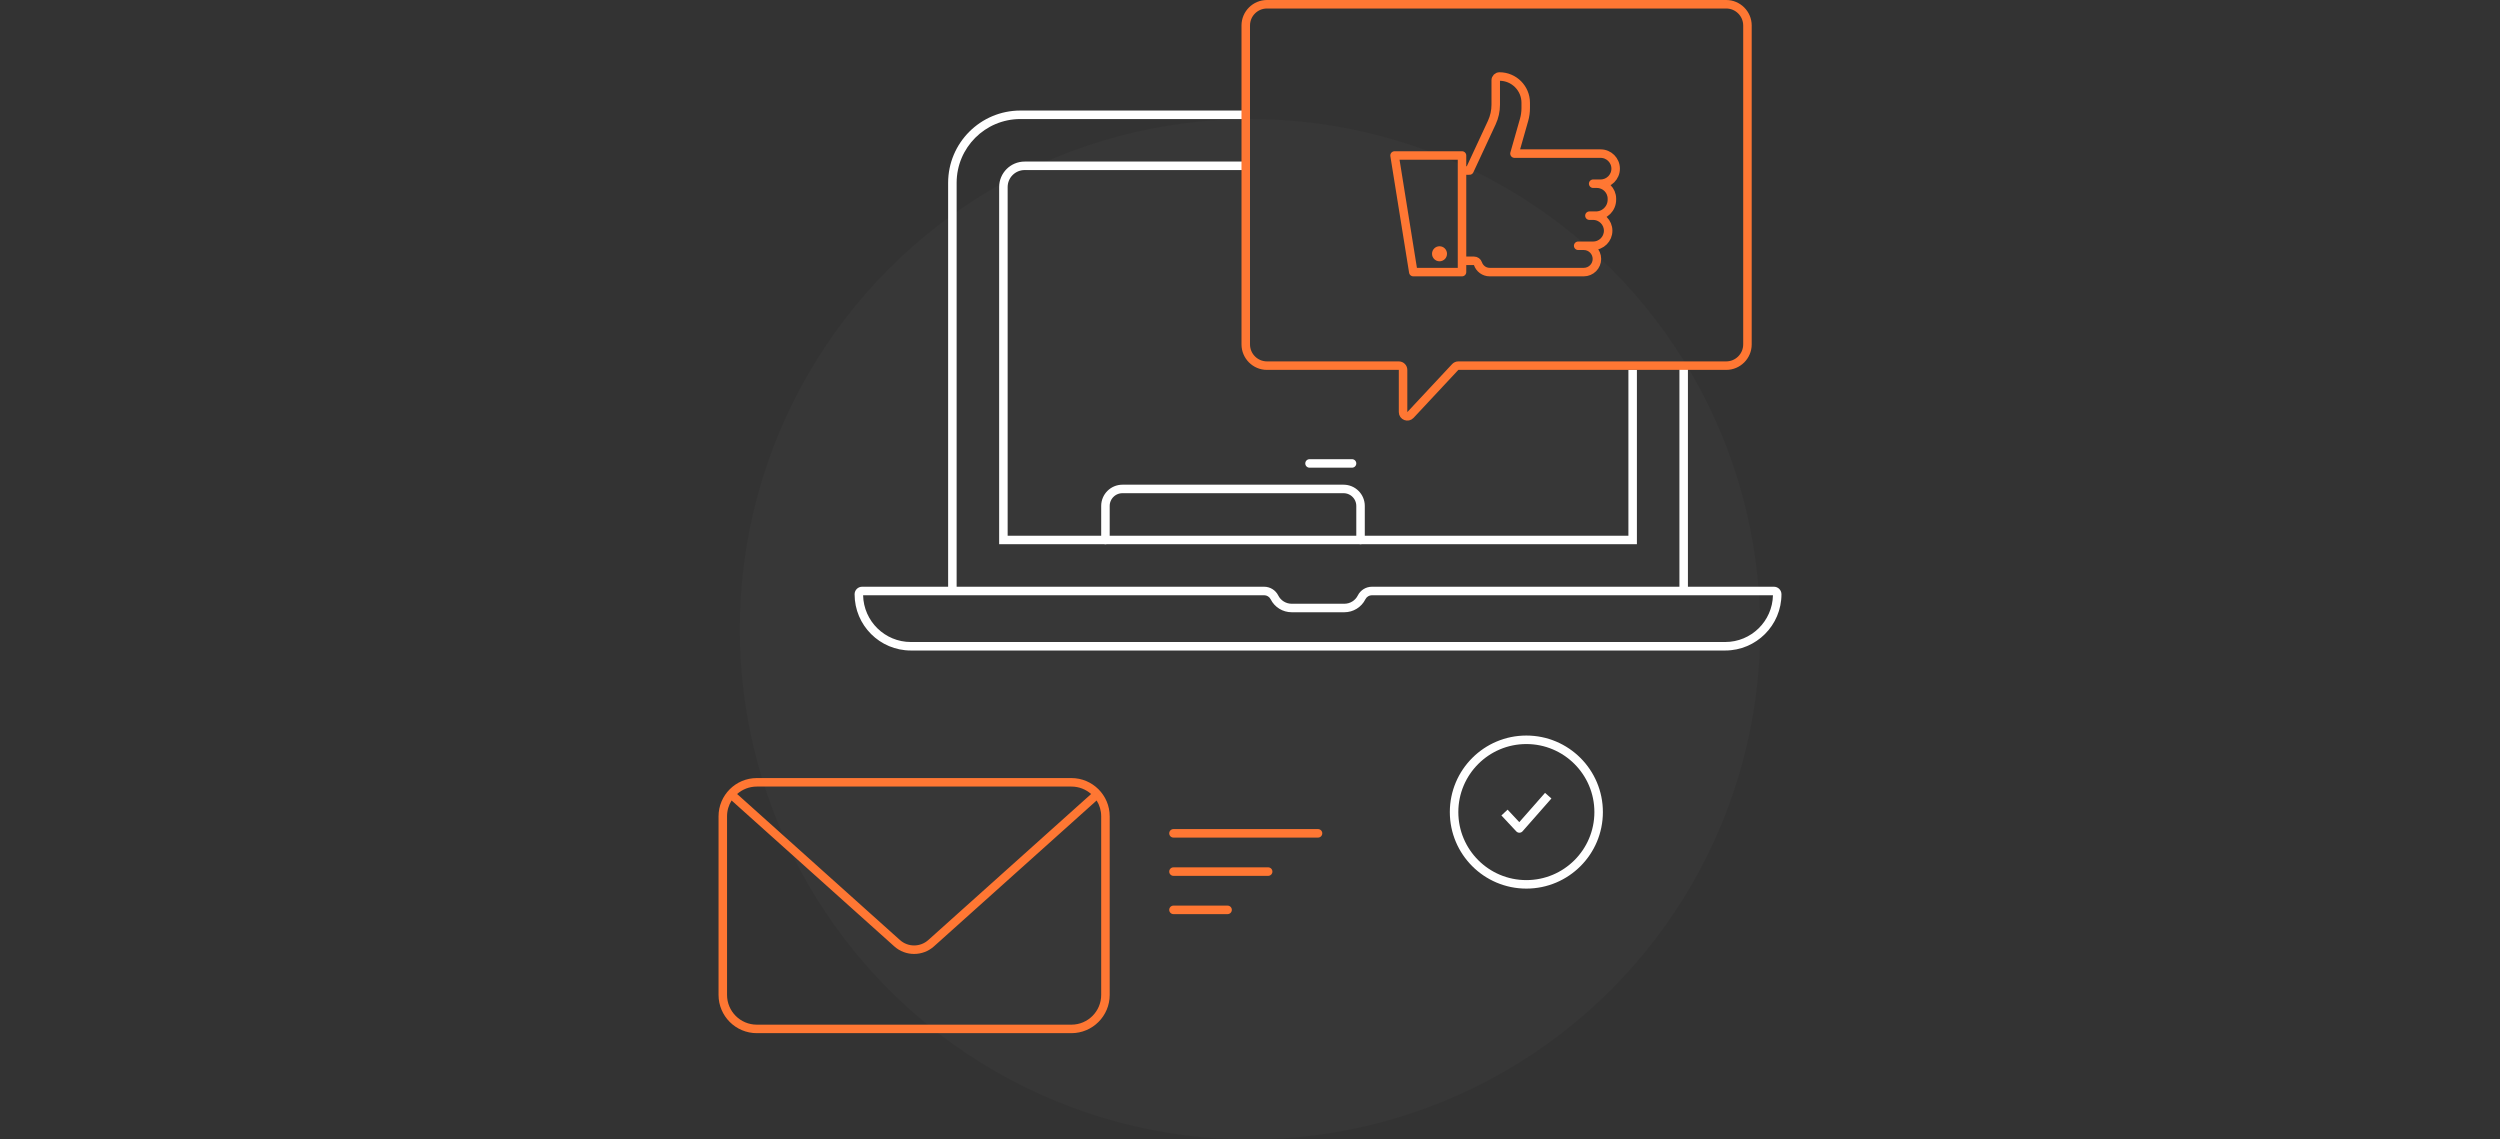 <svg width="588" height="268" viewBox="0 0 588 268" fill="none" xmlns="http://www.w3.org/2000/svg">
<rect x="0" y="0" width="588" height="268" fill="#333333" stroke="none"/>
<circle opacity="0.02" cx="294" cy="148" r="120" fill="white"/>
<path fill-rule="evenodd" clip-rule="evenodd" d="M178 185C176.224 185 174.603 185.661 173.369 186.75L211.662 221.092C213.561 222.795 216.439 222.795 218.338 221.092L256.631 186.751C255.397 185.661 253.775 185 252 185H178ZM171 192C171 190.631 171.393 189.353 172.073 188.274L210.326 222.581C212.986 224.966 217.014 224.966 219.674 222.581L257.927 188.274C258.607 189.353 259 190.631 259 192V234C259 237.866 255.866 241 252 241H178C174.134 241 171 237.866 171 234V192ZM169 192C169 187.029 173.029 183 178 183H252C256.97 183 261 187.029 261 192V234C261 238.971 256.97 243 252 243H178C173.029 243 169 238.971 169 234V192ZM276 195C275.448 195 275 195.448 275 196C275 196.552 275.448 197 276 197H310C310.552 197 311 196.552 311 196C311 195.448 310.552 195 310 195H276ZM276 204C275.448 204 275 204.448 275 205C275 205.552 275.448 206 276 206H298.273C298.825 206 299.273 205.552 299.273 205C299.273 204.448 298.825 204 298.273 204H276ZM276 213C275.448 213 275 213.448 275 214C275 214.552 275.448 215 276 215H288.727C289.28 215 289.727 214.552 289.727 214C289.727 213.448 289.28 213 288.727 213H276Z" fill="#FF7733"/>
<path fill-rule="evenodd" clip-rule="evenodd" d="M293 26H240C230.611 26 223 33.611 223 43V138H202.765C201.79 138 201 138.79 201 139.765C201 147.074 206.926 153 214.235 153H405.765C413.074 153 419 147.074 419 139.765C419 138.79 418.21 138 417.235 138H397V85.837C396.353 86.099 395.686 86.32 395 86.496V138H322.677C321.27 138 319.985 138.795 319.356 140.053C318.759 141.246 317.539 142 316.205 142H303.795C302.461 142 301.241 141.246 300.644 140.053C300.015 138.795 298.73 138 297.323 138H225V43C225 34.716 231.716 28 240 28H293V26ZM293 38H241C237.686 38 235 40.686 235 44V126V128H237H383H385V126V87H383V126H237V44C237 41.791 238.791 40 241 40H293V38ZM416.998 140C416.872 146.096 411.891 151 405.765 151H214.235C208.109 151 203.128 146.096 203.002 140H224H297.323C297.972 140 298.565 140.367 298.856 140.947C299.791 142.818 301.703 144 303.795 144H316.205C318.297 144 320.209 142.818 321.144 140.947C321.435 140.367 322.028 140 322.677 140H396H416.998Z" fill="white"/>
<path d="M343.865 40.111V36.573H328L332.407 63.996H343.865V61.342M343.865 40.111H345.627L350.865 28.847C351.479 27.526 351.797 26.087 351.797 24.631V18.877C351.797 18.39 352.191 17.996 352.678 17.996V17.996C356.086 17.996 358.848 20.758 358.848 24.165V25.446C358.848 26.372 358.719 27.294 358.466 28.184L356.204 36.13H376.462C378.416 36.13 380.001 37.715 380.001 39.669V39.669C380.001 41.623 378.416 43.207 376.462 43.207H374.712M343.865 40.111V61.342M343.865 61.342H346.691C347.108 61.342 347.479 61.609 347.61 62.006V62.006C348.005 63.194 349.117 63.996 350.369 63.996H372.498C374.208 63.996 375.594 62.61 375.594 60.9V60.9C375.594 59.19 374.208 57.804 372.498 57.804H371.187H374.699C376.654 57.804 378.238 56.219 378.238 54.265V54.265C378.238 52.311 376.654 50.727 374.699 50.727H373.831H375.36C377.436 50.727 379.119 49.043 379.119 46.967V46.733C379.119 44.786 377.541 43.207 375.594 43.207V43.207" stroke="#FF7733" stroke-width="2" stroke-linecap="round" stroke-linejoin="round"/>
<path d="M320 127V119C320 116.791 318.209 115 316 115H264C261.791 115 260 116.791 260 119V127" stroke="white" stroke-width="2" stroke-linecap="round" stroke-linejoin="round"/>
<path d="M308 109H318" stroke="white" stroke-width="2" stroke-linecap="round" stroke-linejoin="round"/>
<ellipse cx="338.575" cy="59.688" rx="1.763" ry="1.77" fill="#FF7733"/>
<path d="M343 86C342.723 86 342.458 86.115 342.269 86.318L331.731 97.608C331.112 98.272 330 97.834 330 96.926V87C330 86.448 329.552 86 329 86H298C295.239 86 293 83.761 293 81V6C293 3.239 295.239 1 298 1H406C408.761 1 411 3.239 411 6V81C411 83.761 408.761 86 406 86H343Z" stroke="#FF7733" stroke-width="2" stroke-linecap="round" stroke-linejoin="round"/>
<path fill-rule="evenodd" clip-rule="evenodd" d="M375 191C375 199.837 367.837 207 359 207C350.163 207 343 199.837 343 191C343 182.163 350.163 175 359 175C367.837 175 375 182.163 375 191ZM377 191C377 200.941 368.941 209 359 209C349.059 209 341 200.941 341 191C341 181.059 349.059 173 359 173C368.941 173 377 181.059 377 191ZM358.11 195.517L364.895 187.803L363.393 186.482L357.336 193.368L354.589 190.429L353.128 191.794L356.628 195.54C356.821 195.746 357.092 195.861 357.374 195.857C357.656 195.853 357.923 195.729 358.11 195.517Z" fill="white"/>
</svg>
